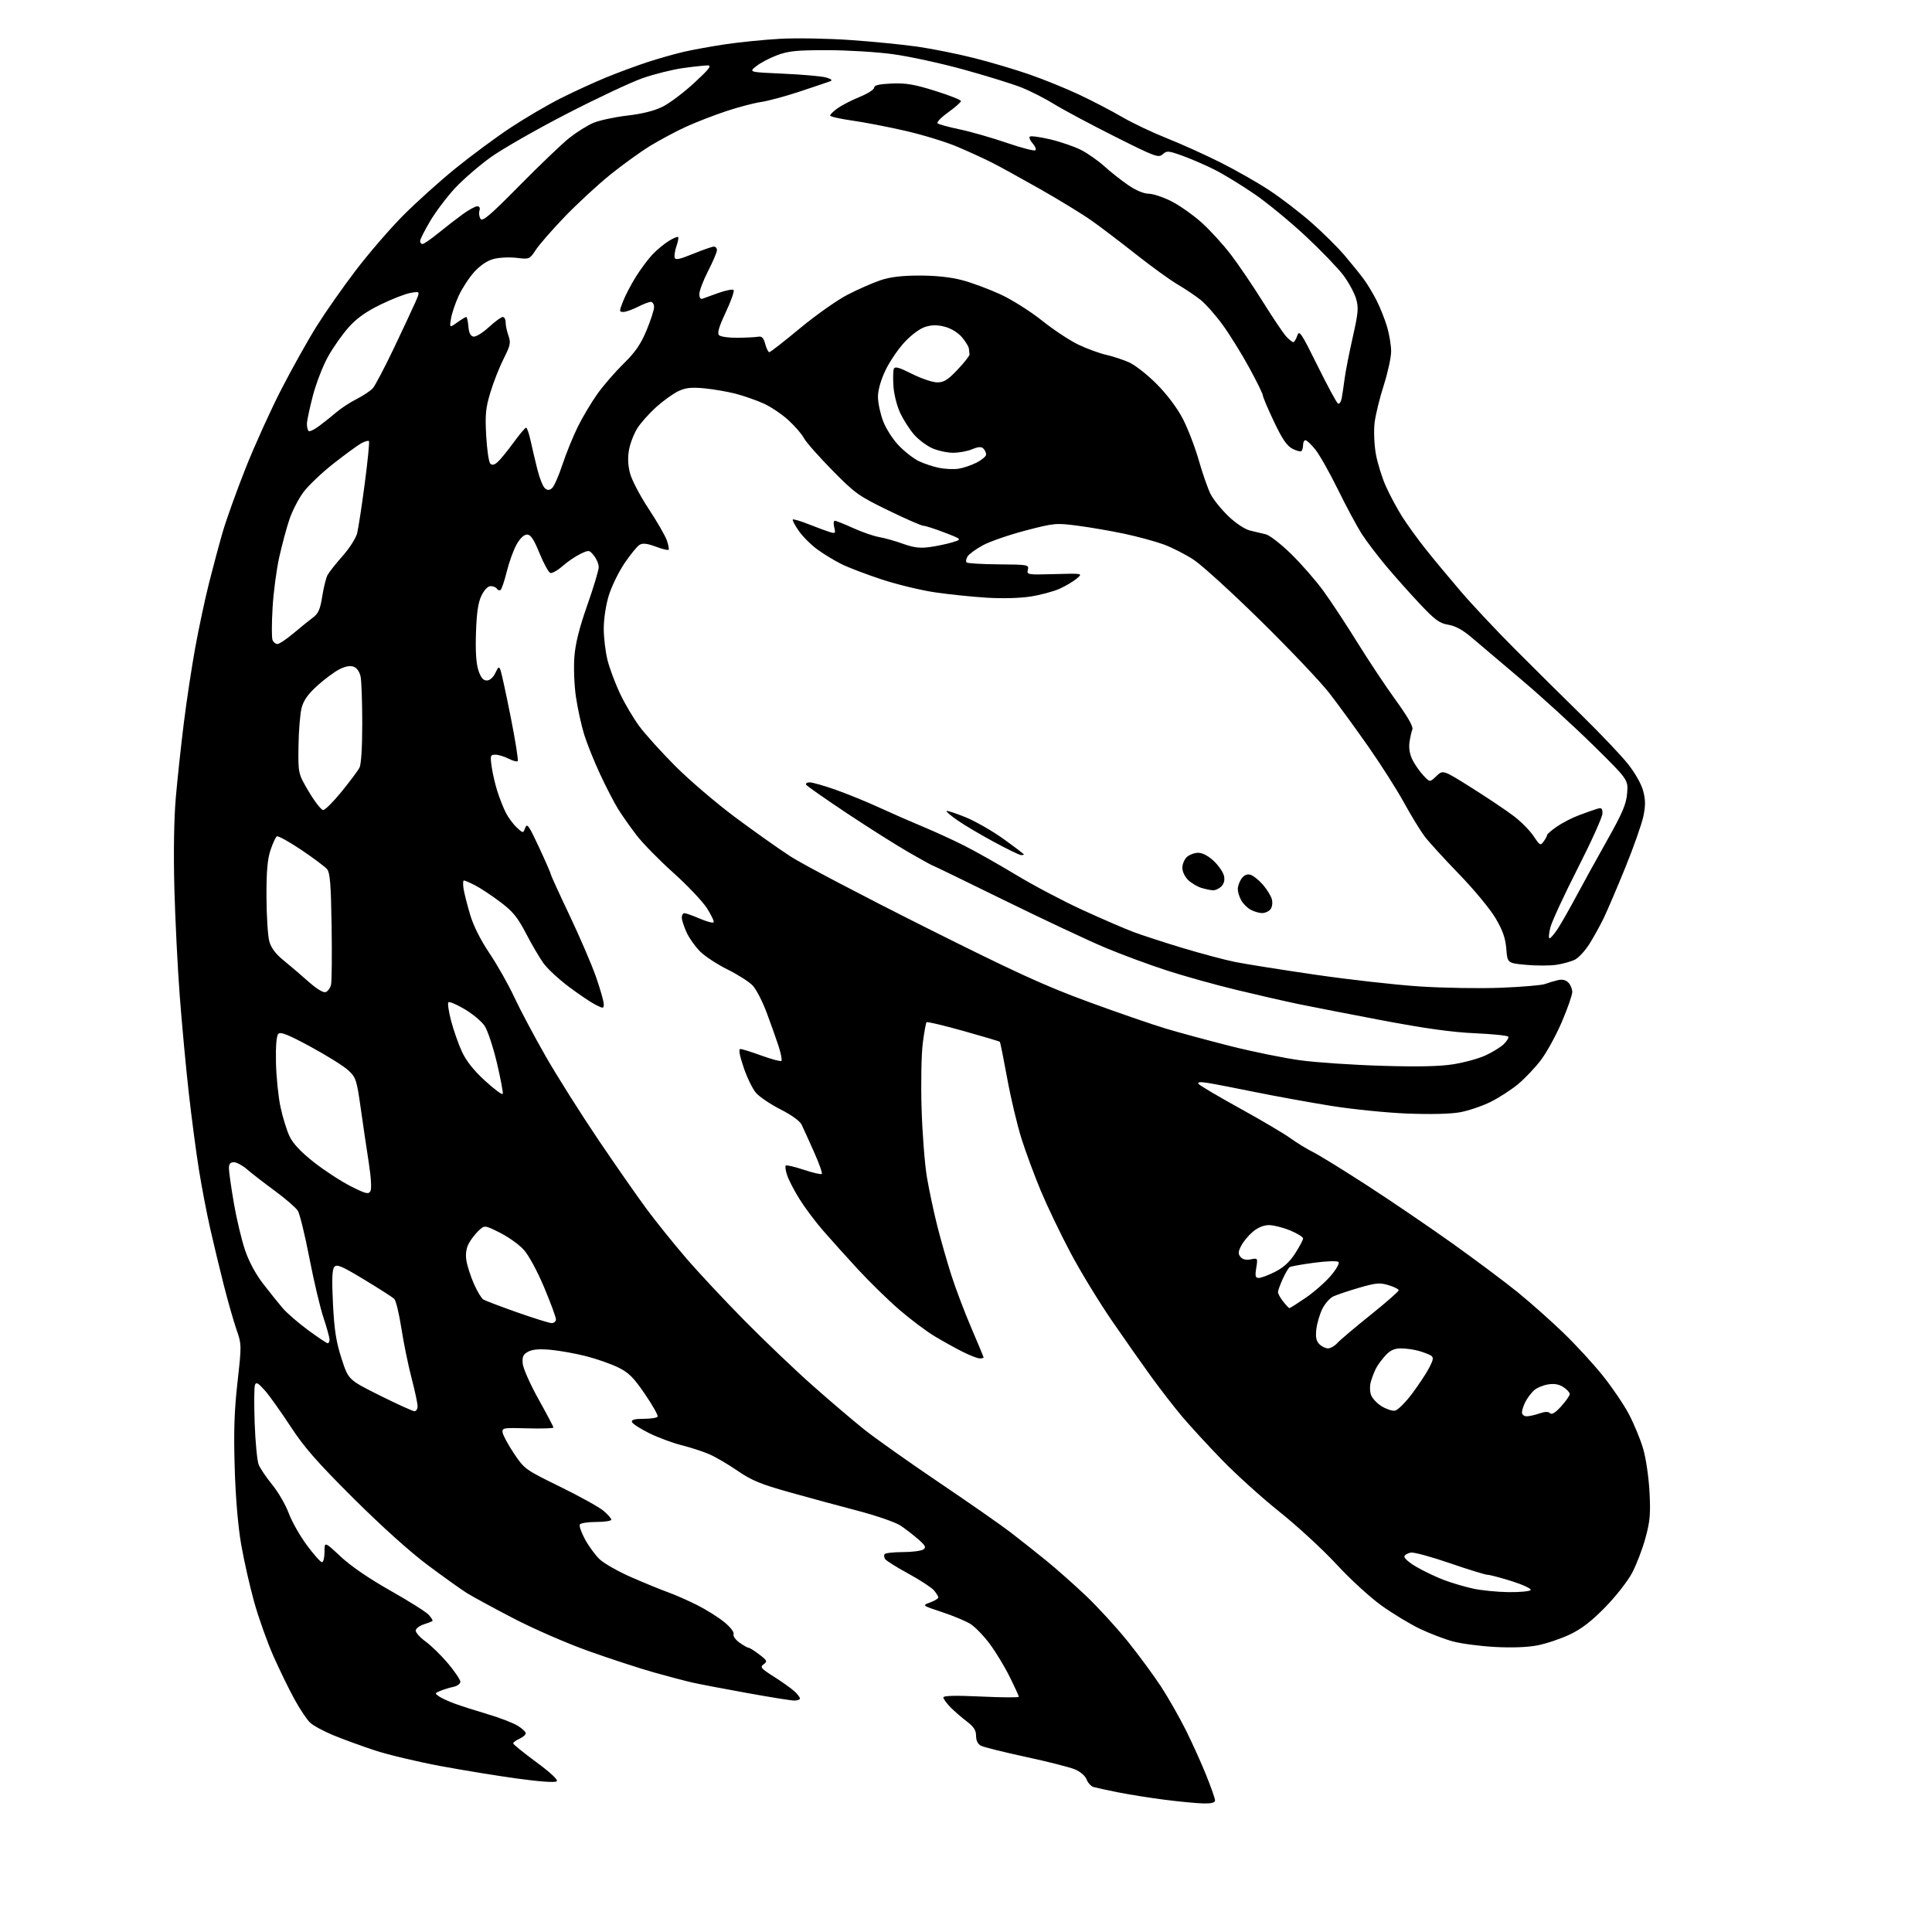 <?xml version="1.0" encoding="UTF-8" standalone="no"?>
<svg 
  version="1.1" 
  xmlns="http://www.w3.org/2000/svg" 
  xmlns:xlink="http://www.w3.org/1999/xlink" 
  xmlns:svg="http://www.w3.org/2000/svg"
  xmlns:rdf="http://www.w3.org/1999/02/22-rdf-syntax-ns#"
  xmlns:cc="http://creativecommons.org/ns#"
  xmlns:dc="http://purl.org/dc/elements/1.1/"
  viewBox="0 0 768 768"
  width="768"
  height="768"
>
<style>svg {background-color: white; }</style>"
<path stroke="none" fill="black" fill-rule="evenodd" d="M478.25,716.89C475.64,716.83 468.78,716.17 463.00,715.43C457.23,714.69 448.91,713.37 444.50,712.49C440.10,711.62 435.69,710.66 434.69,710.37C433.70,710.07 432.46,708.72 431.95,707.37C431.40,705.93 429.46,704.26 427.29,703.35C425.25,702.50 416.42,700.25 407.66,698.37C398.91,696.48 390.91,694.49 389.88,693.93C388.70,693.30 388.00,691.84 388.00,690.01C388.00,687.81 387.08,686.39 384.31,684.29C382.28,682.76 379.35,680.21 377.81,678.64C376.26,677.07 375.00,675.32 375.00,674.75C375.00,674.04 379.81,673.93 390.00,674.40C398.25,674.79 405.00,674.83 405.00,674.50C405.00,674.18 403.37,670.60 401.37,666.57C399.37,662.53 395.79,656.62 393.41,653.44C391.04,650.26 387.62,646.72 385.81,645.58C384.01,644.44 378.93,642.31 374.52,640.85C366.50,638.20 366.50,638.20 369.75,637.00C371.54,636.34 373.00,635.45 373.00,635.01C373.00,634.58 372.21,633.30 371.25,632.18C370.29,631.06 365.69,628.06 361.02,625.51C356.36,622.97 352.23,620.37 351.84,619.74C351.45,619.11 351.35,618.24 351.62,617.80C351.90,617.36 355.13,616.99 358.81,616.98C362.49,616.98 366.18,616.51 367.00,615.96C368.25,615.11 367.93,614.44 365.00,611.87C363.07,610.19 359.93,607.75 358.00,606.46C356.07,605.16 348.43,602.51 341.00,600.56C333.57,598.62 321.31,595.29 313.75,593.17C302.46,590.01 298.78,588.49 293.25,584.70C289.54,582.15 284.48,579.18 282.00,578.10C279.52,577.02 274.56,575.40 270.97,574.50C267.38,573.60 261.55,571.44 258.01,569.68C254.47,567.93 251.40,565.94 251.20,565.25C250.94,564.37 252.31,564.00 255.86,564.00C258.62,564.00 261.12,563.62 261.41,563.15C261.70,562.68 259.44,558.64 256.38,554.18C251.81,547.50 249.92,545.62 245.66,543.54C242.82,542.16 237.12,540.16 233.00,539.11C228.88,538.06 222.57,536.92 219.00,536.58C214.48,536.16 211.74,536.38 210.00,537.29C207.97,538.37 207.55,539.26 207.78,542.03C207.94,543.90 210.75,550.25 214.03,556.14C217.31,562.03 220.00,567.12 220.00,567.46C220.00,567.80 215.39,567.94 209.75,567.79C199.98,567.51 199.51,567.59 199.81,569.50C199.98,570.60 202.01,574.33 204.31,577.78C208.42,583.95 208.76,584.19 222.61,590.98C230.37,594.78 238.13,599.08 239.86,600.53C241.59,601.99 243.00,603.59 243.00,604.09C243.00,604.59 240.33,605.00 237.06,605.00C233.79,605.00 230.84,605.45 230.50,606.00C230.16,606.55 231.08,609.21 232.55,611.91C234.02,614.61 236.63,618.18 238.36,619.83C240.09,621.49 245.78,624.71 251.00,626.99C256.23,629.27 262.75,631.95 265.50,632.93C268.26,633.92 273.43,636.19 277.00,637.98C280.58,639.77 285.44,642.81 287.81,644.73C290.30,646.75 291.90,648.81 291.61,649.58C291.32,650.33 292.36,651.83 293.95,652.96C295.52,654.08 297.15,655.00 297.56,655.00C297.97,655.00 299.88,656.20 301.80,657.66C304.97,660.08 305.13,660.43 303.56,661.58C302.03,662.70 302.47,663.23 307.67,666.53C310.88,668.56 314.51,671.15 315.75,672.28C316.99,673.42 318.00,674.72 318.00,675.17C318.00,675.63 316.99,676.00 315.75,676.00C314.51,676.00 306.07,674.65 297.00,673.00C287.93,671.36 278.25,669.51 275.50,668.90C272.75,668.29 265.77,666.46 260.00,664.83C254.22,663.20 242.53,659.38 234.00,656.34C225.44,653.29 212.06,647.47 204.11,643.33C196.19,639.21 187.87,634.69 185.61,633.28C183.35,631.87 176.32,626.85 170.00,622.13C162.96,616.87 151.49,606.55 140.42,595.52C126.06,581.21 120.92,575.34 115.47,567.00C111.69,561.23 107.11,554.80 105.28,552.72C102.65,549.74 101.83,549.28 101.35,550.52C101.02,551.39 100.97,558.27 101.24,565.80C101.51,573.34 102.23,580.72 102.83,582.22C103.43,583.72 105.87,587.33 108.25,590.24C110.62,593.16 113.56,598.24 114.78,601.52C115.99,604.81 119.24,610.54 121.99,614.25C124.74,617.96 127.44,621.00 127.99,621.00C128.55,621.00 129.00,619.15 129.00,616.89C129.00,612.77 129.00,612.77 135.41,618.76C139.47,622.56 146.70,627.51 155.18,632.30C162.54,636.45 169.40,640.79 170.44,641.93C171.47,643.08 172.14,644.17 171.91,644.37C171.68,644.57 170.15,645.16 168.50,645.70C166.85,646.23 165.39,647.30 165.26,648.08C165.12,648.86 166.87,650.85 169.14,652.50C171.41,654.15 175.46,658.11 178.14,661.30C180.81,664.49 183.00,667.75 183.00,668.53C183.00,669.32 181.76,670.23 180.25,670.55C178.74,670.87 176.42,671.58 175.10,672.12C172.78,673.06 172.77,673.15 174.60,674.40C175.64,675.11 178.53,676.42 181.00,677.31C183.47,678.20 189.32,680.07 194.00,681.46C198.68,682.85 203.96,684.89 205.75,685.98C207.54,687.08 209.00,688.44 209.00,689.01C209.00,689.58 207.88,690.56 206.50,691.18C205.12,691.81 204.00,692.63 204.00,693.02C204.00,693.40 208.11,696.73 213.13,700.43C218.78,704.59 221.90,707.50 221.32,708.08C220.74,708.66 214.89,708.27 205.94,707.05C198.00,705.97 184.07,703.70 175.00,702.01C165.93,700.32 154.22,697.53 149.00,695.81C143.78,694.08 136.36,691.38 132.53,689.80C128.69,688.22 124.52,685.96 123.27,684.78C122.01,683.60 119.21,679.41 117.05,675.47C114.89,671.54 111.12,663.81 108.68,658.30C106.23,652.78 102.81,643.15 101.06,636.90C99.31,630.64 96.98,620.34 95.88,614.01C94.62,606.76 93.66,595.47 93.30,583.50C92.86,569.10 93.13,560.87 94.40,549.50C96.06,534.69 96.06,534.43 94.00,528.50C92.86,525.20 90.61,517.33 89.00,511.00C87.39,504.68 84.95,494.52 83.57,488.44C82.19,482.36 80.16,471.79 79.07,464.94C77.97,458.10 76.16,444.40 75.05,434.50C73.93,424.60 72.32,407.27 71.46,396.00C70.60,384.73 69.64,365.38 69.31,353.00C68.95,338.98 69.16,325.41 69.89,317.00C70.54,309.57 71.96,296.30 73.06,287.50C74.15,278.70 76.20,265.20 77.60,257.50C79.00,249.80 81.45,238.32 83.03,232.00C84.62,225.68 87.09,216.45 88.52,211.50C89.96,206.55 94.08,195.07 97.68,186.00C101.28,176.93 107.71,162.75 111.97,154.50C116.23,146.25 122.49,135.06 125.89,129.64C129.28,124.22 136.21,114.33 141.28,107.66C146.35,100.99 154.78,91.21 160.00,85.92C165.22,80.64 174.68,72.12 181.00,66.99C187.32,61.86 197.22,54.54 203.00,50.72C208.78,46.90 217.78,41.63 223.00,39.01C228.22,36.39 236.32,32.68 241.00,30.76C245.68,28.84 253.10,26.10 257.50,24.66C261.90,23.22 268.43,21.38 272.00,20.56C275.57,19.74 283.00,18.40 288.50,17.58C294.00,16.76 303.68,15.79 310.00,15.43C316.32,15.07 328.93,15.28 338.00,15.91C347.07,16.54 359.23,17.75 365.00,18.59C370.77,19.44 380.70,21.43 387.05,23.03C393.41,24.62 403.31,27.56 409.05,29.54C414.80,31.53 423.77,35.17 429.00,37.63C434.23,40.09 441.88,44.07 446.00,46.48C450.12,48.89 458.11,52.68 463.75,54.92C469.39,57.16 479.00,61.49 485.10,64.55C491.19,67.61 499.94,72.58 504.53,75.61C509.12,78.63 516.62,84.37 521.19,88.37C525.76,92.37 531.76,98.31 534.53,101.57C537.30,104.83 540.72,109.08 542.14,111.00C543.56,112.92 545.85,116.75 547.25,119.50C548.64,122.25 550.50,126.94 551.39,129.93C552.27,132.92 553.00,137.30 553.00,139.67C553.00,142.04 551.67,148.14 550.04,153.24C548.41,158.33 546.77,165.03 546.41,168.13C546.05,171.23 546.27,176.72 546.90,180.33C547.53,183.95 549.35,189.83 550.95,193.40C552.55,196.96 555.52,202.47 557.54,205.62C559.56,208.78 563.74,214.55 566.84,218.43C569.94,222.32 576.13,229.78 580.60,235.00C585.06,240.22 594.77,250.57 602.18,258.00C609.59,265.43 621.63,277.35 628.92,284.50C636.22,291.65 644.38,300.24 647.05,303.59C649.92,307.18 652.44,311.61 653.17,314.34C654.14,317.96 654.15,320.23 653.25,324.56C652.60,327.62 649.39,336.73 646.11,344.81C642.82,352.89 638.94,361.98 637.48,365.00C636.01,368.02 633.45,372.66 631.78,375.29C630.11,377.93 627.55,380.70 626.11,381.45C624.66,382.19 621.33,383.13 618.72,383.52C616.11,383.91 610.65,383.92 606.60,383.54C599.23,382.85 599.23,382.85 598.78,377.18C598.44,372.92 597.37,369.87 594.51,365.00C592.40,361.41 585.92,353.58 580.02,347.50C574.16,341.45 567.99,334.70 566.33,332.50C564.66,330.30 560.97,324.26 558.12,319.08C555.28,313.89 548.83,303.77 543.79,296.58C538.74,289.38 531.83,279.90 528.41,275.50C525.00,271.10 512.82,258.27 501.35,246.98C489.88,235.69 477.81,224.68 474.52,222.52C471.22,220.35 465.82,217.60 462.52,216.40C459.21,215.20 452.23,213.31 447.00,212.19C441.77,211.08 433.45,209.64 428.50,208.99C419.76,207.85 419.15,207.90 407.62,210.91C401.09,212.62 393.47,215.25 390.70,216.76C387.93,218.26 385.19,220.27 384.62,221.20C384.04,222.14 383.87,223.21 384.24,223.58C384.61,223.94 390.36,224.29 397.01,224.34C408.68,224.43 409.09,224.51 408.59,226.48C408.10,228.47 408.42,228.52 419.29,228.21C430.50,227.90 430.50,227.90 428.00,230.01C426.62,231.17 423.54,232.99 421.15,234.06C418.76,235.13 413.59,236.51 409.65,237.13C405.35,237.80 398.32,237.98 392.00,237.58C386.23,237.22 377.00,236.25 371.50,235.44C366.00,234.62 356.55,232.33 350.50,230.34C344.45,228.35 337.25,225.60 334.50,224.24C331.75,222.87 327.43,220.25 324.91,218.41C322.38,216.57 319.05,213.24 317.51,211.01C315.97,208.79 314.90,206.76 315.15,206.52C315.40,206.27 318.28,207.13 321.55,208.43C324.82,209.73 328.57,211.11 329.89,211.51C332.07,212.16 332.22,212.00 331.62,209.61C331.26,208.17 331.36,207.00 331.84,207.00C332.33,207.00 335.62,208.31 339.15,209.92C342.69,211.52 347.37,213.14 349.54,213.51C351.72,213.88 355.98,215.08 359.00,216.18C363.17,217.68 365.71,218.00 369.50,217.48C372.25,217.11 376.30,216.26 378.50,215.60C382.50,214.40 382.50,214.40 375.48,211.70C371.62,210.22 367.83,209.00 367.07,209.00C366.30,209.00 360.01,206.25 353.09,202.88C341.25,197.12 339.92,196.17 330.77,186.86C325.41,181.42 320.38,175.71 319.59,174.18C318.80,172.65 316.06,169.47 313.50,167.11C310.94,164.75 306.52,161.76 303.68,160.46C300.83,159.16 295.80,157.39 292.50,156.53C289.20,155.68 283.54,154.70 279.92,154.36C274.77,153.88 272.54,154.13 269.63,155.50C267.59,156.47 263.64,159.32 260.85,161.82C258.07,164.33 254.69,168.11 253.36,170.23C252.02,172.35 250.54,176.16 250.06,178.70C249.48,181.81 249.60,184.89 250.44,188.13C251.13,190.77 254.44,197.11 257.81,202.21C261.18,207.32 264.45,212.99 265.08,214.80C265.71,216.62 266.02,218.31 265.77,218.56C265.52,218.81 263.20,218.24 260.63,217.28C257.20,216.01 255.48,215.83 254.22,216.59C253.27,217.16 250.60,220.44 248.27,223.87C245.95,227.31 243.14,233.06 242.02,236.66C240.85,240.47 240.00,246.01 240.00,249.90C240.00,253.57 240.69,259.26 241.53,262.54C242.37,265.82 244.59,271.73 246.45,275.68C248.31,279.63 251.77,285.48 254.13,288.68C256.50,291.88 262.94,299.02 268.46,304.55C273.98,310.08 284.57,319.14 292.00,324.69C299.43,330.23 309.43,337.32 314.23,340.44C319.03,343.55 342.89,356.09 367.25,368.30C403.75,386.60 415.22,391.85 432.52,398.20C444.06,402.44 458.00,407.26 463.50,408.90C469.00,410.55 480.70,413.71 489.50,415.93C498.30,418.14 510.68,420.65 517.00,421.50C523.33,422.35 537.80,423.33 549.16,423.67C563.51,424.11 572.23,423.93 577.66,423.07C581.97,422.39 587.75,420.81 590.50,419.55C593.25,418.28 596.52,416.27 597.77,415.07C599.02,413.86 599.82,412.52 599.55,412.09C599.28,411.65 593.31,411.04 586.28,410.73C577.25,410.33 566.46,408.83 549.50,405.62C536.30,403.11 521.23,400.18 516.00,399.10C510.77,398.01 499.76,395.49 491.51,393.50C483.27,391.51 470.90,388.06 464.01,385.84C457.13,383.62 446.10,379.54 439.50,376.78C432.90,374.02 414.78,365.51 399.24,357.88C383.69,350.25 370.82,344.00 370.63,344.00C370.44,344.00 366.28,341.71 361.39,338.90C356.50,336.10 345.43,329.11 336.78,323.36C328.14,317.61 320.80,312.48 320.47,311.96C320.15,311.43 320.77,311.00 321.86,311.00C322.95,311.00 327.63,312.34 332.26,313.97C336.88,315.60 344.68,318.79 349.59,321.05C354.49,323.30 362.24,326.70 366.82,328.60C371.40,330.50 378.79,333.88 383.25,336.13C387.71,338.37 397.01,343.62 403.93,347.80C410.84,351.98 422.77,358.27 430.43,361.78C438.09,365.28 447.12,369.19 450.50,370.46C453.88,371.73 462.68,374.60 470.07,376.83C477.46,379.06 486.88,381.57 491.00,382.40C495.12,383.23 509.40,385.50 522.73,387.44C536.05,389.39 554.73,391.50 564.23,392.12C573.73,392.74 588.31,392.98 596.63,392.65C604.95,392.32 612.82,391.65 614.13,391.17C615.43,390.69 617.70,390.00 619.18,389.65C620.98,389.21 622.37,389.51 623.43,390.57C624.29,391.44 625.00,393.12 625.00,394.32C625.00,395.52 623.16,400.81 620.91,406.08C618.67,411.35 614.95,418.16 612.66,421.22C610.37,424.28 606.25,428.65 603.50,430.93C600.75,433.21 595.80,436.41 592.50,438.04C589.20,439.67 583.80,441.50 580.50,442.12C576.75,442.82 568.89,443.02 559.50,442.66C551.25,442.34 537.52,440.95 529.00,439.58C520.48,438.20 506.98,435.75 499.00,434.13C491.02,432.50 482.53,430.86 480.12,430.48C477.19,430.01 475.96,430.12 476.39,430.82C476.74,431.39 484.11,435.76 492.76,440.53C501.42,445.30 510.52,450.68 513.00,452.48C515.48,454.28 519.52,456.76 522.00,458.00C524.48,459.24 534.14,465.20 543.47,471.24C552.81,477.28 568.02,487.63 577.29,494.23C586.55,500.84 598.26,509.60 603.32,513.70C608.37,517.80 616.55,525.07 621.50,529.85C626.45,534.63 633.52,542.32 637.21,546.94C640.91,551.56 645.56,558.44 647.55,562.23C649.55,566.03 652.07,572.14 653.16,575.82C654.27,579.57 655.38,587.10 655.70,593.00C656.17,601.87 655.92,604.74 654.07,611.46C652.87,615.85 650.47,622.09 648.74,625.34C647.01,628.59 642.20,634.71 638.05,638.95C632.64,644.47 628.66,647.54 624.00,649.75C620.42,651.44 614.67,653.38 611.20,654.05C607.22,654.83 600.98,655.06 594.20,654.69C588.32,654.37 580.80,653.37 577.50,652.48C574.20,651.58 568.32,649.33 564.44,647.48C560.55,645.62 553.70,641.48 549.20,638.26C544.67,635.02 536.68,627.71 531.27,621.84C525.90,616.02 515.73,606.65 508.68,601.02C501.63,595.40 491.23,586.00 485.57,580.14C479.91,574.29 472.78,566.52 469.72,562.88C466.67,559.23 461.32,552.33 457.83,547.54C454.35,542.75 447.27,532.68 442.10,525.16C436.94,517.65 429.48,505.43 425.55,498.00C421.61,490.57 416.32,479.55 413.79,473.50C411.26,467.45 407.79,458.10 406.09,452.73C404.39,447.36 401.82,436.56 400.39,428.73C398.96,420.90 397.64,414.34 397.45,414.14C397.27,413.94 390.75,412.00 382.97,409.82C375.18,407.64 368.59,406.07 368.32,406.35C368.05,406.62 367.37,410.36 366.82,414.67C366.26,418.98 366.04,430.60 366.34,440.50C366.63,450.40 367.59,462.77 368.47,467.99C369.36,473.20 371.22,481.96 372.61,487.44C374.00,492.92 376.51,501.70 378.19,506.95C379.87,512.20 383.44,521.62 386.12,527.88C388.81,534.13 391.00,539.42 391.00,539.63C391.00,539.83 390.31,540.00 389.47,540.00C388.62,540.00 385.59,538.82 382.72,537.39C379.85,535.95 374.82,533.16 371.54,531.19C368.26,529.22 361.96,524.49 357.54,520.68C353.12,516.87 345.68,509.60 341.00,504.53C336.32,499.46 330.02,492.45 327.00,488.96C323.98,485.47 319.81,479.89 317.75,476.56C315.68,473.23 313.50,469.01 312.90,467.18C312.29,465.36 312.04,463.62 312.34,463.33C312.63,463.04 315.85,463.79 319.50,465.00C323.15,466.21 326.38,466.96 326.68,466.65C326.99,466.35 325.57,462.36 323.53,457.80C321.49,453.23 319.30,448.41 318.66,447.08C317.96,445.62 314.63,443.21 310.25,440.99C306.27,438.97 301.89,436.01 300.51,434.42C299.14,432.82 296.92,428.25 295.58,424.26C293.94,419.38 293.53,417.00 294.32,417.00C294.97,416.99 298.77,418.18 302.77,419.64C306.77,421.09 310.31,422.03 310.63,421.71C310.94,421.39 310.43,418.74 309.48,415.81C308.53,412.89 306.40,406.90 304.75,402.50C303.10,398.10 300.62,393.29 299.24,391.80C297.85,390.32 293.36,387.44 289.26,385.41C285.15,383.38 280.21,380.14 278.28,378.21C276.35,376.28 273.93,372.86 272.91,370.60C271.88,368.35 271.03,365.71 271.02,364.75C271.01,363.79 271.48,363.00 272.06,363.00C272.65,363.00 275.36,363.96 278.10,365.14C280.83,366.31 283.33,367.00 283.66,366.67C283.99,366.35 282.80,363.81 281.03,361.04C279.25,358.28 273.23,351.92 267.65,346.93C262.07,341.93 255.47,335.20 253.00,331.97C250.53,328.73 247.24,324.07 245.71,321.60C244.17,319.13 240.96,312.92 238.57,307.80C236.18,302.69 233.31,295.52 232.19,291.89C231.07,288.25 229.61,281.55 228.94,277.01C228.27,272.45 228.00,265.32 228.32,261.12C228.73,255.78 230.27,249.64 233.45,240.59C235.95,233.49 238.00,226.67 238.00,225.45C238.00,224.22 237.15,222.17 236.10,220.88C234.25,218.59 234.12,218.57 230.72,220.19C228.80,221.11 225.61,223.28 223.63,225.02C221.65,226.76 219.46,227.99 218.77,227.76C218.07,227.52 216.13,224.00 214.47,219.92C212.17,214.30 210.96,212.50 209.50,212.50C208.28,212.50 206.73,213.98 205.33,216.47C204.11,218.66 202.36,223.50 201.44,227.23C200.53,230.96 199.41,234.25 198.96,234.53C198.51,234.80 197.86,234.58 197.51,234.02C197.16,233.46 196.06,233.00 195.05,233.00C193.94,233.00 192.52,234.45 191.40,236.75C190.07,239.49 189.48,243.47 189.21,251.50C188.96,258.91 189.28,263.81 190.18,266.50C191.13,269.37 192.07,270.50 193.49,270.50C194.70,270.50 196.03,269.35 196.89,267.55C198.17,264.87 198.37,264.78 199.01,266.55C199.40,267.62 201.22,276.03 203.05,285.22C204.88,294.42 206.11,302.22 205.79,302.55C205.46,302.88 203.82,302.44 202.14,301.57C200.47,300.71 198.13,300.00 196.94,300.00C194.93,300.00 194.82,300.34 195.44,304.75C195.81,307.36 196.82,311.75 197.69,314.50C198.56,317.25 200.07,321.07 201.04,323.00C202.01,324.93 203.96,327.58 205.38,328.90C207.95,331.30 207.95,331.30 208.79,329.05C209.51,327.11 210.26,328.18 214.31,336.90C216.89,342.46 219.00,347.30 219.00,347.65C219.00,348.01 222.34,355.32 226.42,363.90C230.49,372.48 235.22,383.47 236.92,388.33C238.61,393.19 240.00,398.04 240.00,399.11C240.00,400.97 239.87,400.98 236.75,399.41C234.96,398.51 230.23,395.33 226.23,392.34C222.23,389.36 217.67,385.14 216.09,382.97C214.52,380.80 211.38,375.46 209.11,371.09C205.71,364.55 203.88,362.33 198.77,358.48C195.35,355.91 190.87,352.95 188.82,351.91C186.76,350.86 184.78,350.00 184.41,350.00C184.04,350.00 183.98,351.51 184.28,353.35C184.58,355.19 185.76,359.83 186.90,363.65C188.20,368.03 191.05,373.69 194.58,378.95C197.67,383.53 202.10,391.38 204.43,396.39C206.76,401.40 212.41,412.02 216.98,420.00C221.56,427.98 230.93,442.82 237.80,453.00C244.68,463.18 253.33,475.59 257.03,480.59C260.73,485.59 267.79,494.37 272.72,500.09C277.64,505.82 288.16,517.06 296.09,525.09C304.01,533.11 316.12,544.66 323.00,550.75C329.88,556.85 339.10,564.70 343.50,568.22C347.90,571.73 361.31,581.22 373.30,589.32C385.29,597.41 398.12,606.36 401.80,609.20C405.49,612.04 411.77,617.01 415.76,620.25C419.75,623.49 426.87,629.79 431.58,634.25C436.29,638.71 443.79,646.89 448.25,652.43C452.71,657.97 458.70,666.10 461.56,670.50C464.42,674.90 468.81,682.59 471.31,687.59C473.81,692.59 477.47,700.66 479.43,705.53C481.39,710.40 483.00,714.98 483.00,715.69C483.00,716.60 481.55,716.97 478.25,716.89zM599.69,632.90C604.20,632.95 608.15,632.57 608.47,632.05C608.79,631.53 605.42,629.96 600.98,628.55C596.53,627.15 592.18,626.00 591.31,626.00C590.44,626.00 583.74,623.94 576.43,621.42C569.12,618.90 562.13,616.99 560.90,617.17C559.66,617.35 558.48,618.04 558.26,618.69C558.05,619.35 560.26,621.26 563.19,622.94C566.11,624.63 570.98,626.94 574.00,628.08C577.02,629.22 582.20,630.75 585.50,631.48C588.80,632.21 595.19,632.84 599.69,632.90zM606.85,563.00C607.87,563.00 610.15,562.49 611.93,561.88C614.12,561.11 615.48,561.08 616.17,561.77C616.87,562.47 618.28,561.59 620.60,559.03C622.47,556.95 624.00,554.76 624.00,554.15C624.00,553.54 622.87,552.30 621.48,551.40C619.75,550.26 617.84,549.93 615.36,550.33C613.37,550.65 610.86,551.72 609.77,552.70C608.69,553.69 607.17,555.71 606.40,557.20C605.63,558.68 605.00,560.60 605.00,561.45C605.00,562.30 605.83,563.00 606.85,563.00zM164.75,560.98C165.44,560.99 166.00,560.10 166.00,559.00C166.00,557.89 164.91,552.83 163.59,547.75C162.26,542.66 160.44,533.78 159.55,528.00C158.66,522.23 157.39,516.97 156.72,516.32C156.05,515.68 150.68,512.23 144.79,508.67C135.76,503.22 133.89,502.43 132.89,503.63C132.02,504.68 131.88,508.69 132.36,518.31C132.89,528.73 133.61,533.37 135.76,540.03C138.50,548.50 138.50,548.50 151.00,554.73C157.88,558.16 164.06,560.97 164.75,560.98zM554.48,560.77C555.57,560.62 558.65,557.58 561.33,554.00C564.00,550.42 567.09,545.75 568.18,543.61C569.81,540.46 569.93,539.57 568.84,538.87C568.10,538.39 565.92,537.56 564.00,537.01C562.08,536.46 558.90,536.01 556.94,536.01C554.33,536.00 552.68,536.74 550.81,538.75C549.40,540.26 547.69,542.58 547.01,543.89C546.33,545.20 545.40,547.60 544.94,549.21C544.46,550.87 544.50,553.18 545.03,554.57C545.53,555.90 547.42,557.91 549.23,559.02C551.03,560.13 553.39,560.91 554.48,560.77zM527.92,536.00C528.89,536.00 530.55,535.05 531.60,533.89C532.64,532.73 538.56,527.72 544.75,522.76C550.94,517.80 556.00,513.37 556.00,512.91C556.00,512.45 554.19,511.54 551.97,510.87C548.47,509.82 546.94,509.96 540.22,511.92C535.97,513.16 531.38,514.70 530.00,515.35C528.62,516.00 526.65,518.26 525.61,520.37C524.58,522.49 523.52,526.12 523.26,528.43C522.91,531.51 523.23,533.09 524.46,534.32C525.39,535.24 526.94,536.00 527.92,536.00zM130.25,533.96C130.66,533.98 131.00,533.33 131.00,532.52C131.00,531.71 129.91,527.77 128.58,523.77C127.25,519.77 124.72,509.07 122.97,500.00C121.21,490.93 119.16,482.51 118.39,481.29C117.63,480.08 113.52,476.52 109.26,473.39C104.99,470.25 100.02,466.41 98.22,464.84C96.41,463.28 94.05,462.00 92.97,462.00C91.56,462.00 91.00,462.68 91.00,464.40C91.00,465.72 91.87,471.91 92.94,478.15C94.01,484.39 96.01,492.81 97.38,496.86C98.95,501.50 101.63,506.49 104.63,510.36C107.25,513.74 110.72,518.08 112.36,520.00C114.00,521.92 118.52,525.84 122.42,528.71C126.31,531.57 129.84,533.94 130.25,533.96zM219.25,525.95C220.21,525.98 221.00,525.31 221.00,524.47C221.00,523.63 218.89,517.91 216.31,511.76C213.60,505.30 210.19,499.01 208.23,496.83C206.36,494.76 202.09,491.70 198.74,490.03C192.65,486.98 192.65,486.98 190.23,489.24C188.90,490.48 187.13,492.81 186.30,494.40C185.30,496.32 185.00,498.60 185.41,501.15C185.75,503.26 187.09,507.41 188.40,510.37C189.71,513.33 191.38,516.12 192.12,516.57C192.86,517.03 198.87,519.31 205.48,521.65C212.09,523.98 218.29,525.92 219.25,525.95zM512.58,520.00C512.83,520.00 515.71,518.16 519.00,515.92C522.29,513.67 526.78,509.74 528.96,507.18C531.23,504.53 532.56,502.16 532.06,501.66C531.56,501.16 527.41,501.29 522.40,501.96C517.56,502.60 513.20,503.38 512.70,503.69C512.20,503.99 510.95,506.10 509.92,508.37C508.89,510.64 508.03,513.00 508.02,513.62C508.01,514.23 508.93,515.92 510.07,517.37C511.21,518.81 512.34,520.00 512.58,520.00zM500.41,508.00C501.32,508.00 504.24,506.90 506.89,505.55C510.24,503.86 512.69,501.61 514.86,498.22C516.59,495.53 518.00,492.86 518.00,492.30C518.00,491.73 515.69,490.31 512.87,489.13C510.04,487.96 506.25,487.00 504.44,487.00C502.35,487.00 500.02,487.96 498.04,489.62C496.33,491.06 494.24,493.57 493.40,495.19C492.17,497.58 492.11,498.43 493.13,499.66C493.96,500.66 495.35,500.98 497.20,500.61C499.99,500.05 500.01,500.09 499.38,504.02C498.85,507.32 499.03,508.00 500.41,508.00zM147.25,473.51C147.77,472.59 147.50,468.02 146.60,462.23C145.76,456.88 144.32,447.10 143.39,440.50C141.80,429.27 141.49,428.31 138.49,425.50C136.73,423.85 130.00,419.64 123.55,416.14C114.63,411.31 111.54,410.06 110.66,410.95C109.90,411.71 109.57,415.66 109.70,422.31C109.81,427.91 110.62,435.88 111.49,440.00C112.36,444.12 114.00,449.43 115.14,451.78C116.54,454.68 119.67,457.99 124.85,462.06C129.06,465.36 135.62,469.63 139.44,471.56C145.42,474.57 146.51,474.84 147.25,473.51zM199.85,434.82C200.05,434.30 198.99,428.73 197.51,422.44C196.02,416.15 193.83,409.56 192.64,407.80C191.45,406.03 187.88,403.04 184.70,401.16C181.53,399.28 178.62,398.04 178.25,398.42C177.87,398.80 178.35,402.11 179.32,405.79C180.28,409.46 182.20,414.94 183.59,417.97C185.30,421.72 188.24,425.43 192.80,429.62C196.49,433.00 199.66,435.35 199.85,434.82zM129.49,394.36C130.33,394.04 131.27,392.77 131.58,391.53C131.89,390.29 132.00,379.83 131.82,368.29C131.57,351.59 131.20,346.94 130.02,345.52C129.21,344.54 124.58,341.08 119.75,337.83C114.91,334.58 110.54,332.16 110.05,332.47C109.56,332.77 108.42,335.24 107.52,337.95C106.31,341.59 105.89,346.44 105.93,356.56C105.96,364.09 106.46,371.98 107.03,374.10C107.75,376.79 109.47,379.10 112.69,381.73C115.24,383.80 119.72,387.63 122.64,390.23C125.96,393.17 128.54,394.73 129.49,394.36zM615.97,373.00C616.39,373.00 617.84,371.31 619.20,369.25C620.55,367.19 623.82,361.45 626.47,356.50C629.12,351.55 634.67,341.47 638.82,334.10C644.98,323.15 646.44,319.73 646.81,315.33C647.25,309.95 647.25,309.95 633.20,296.12C625.46,288.52 612.54,276.72 604.46,269.90C596.39,263.08 587.54,255.59 584.79,253.24C581.42,250.38 578.45,248.78 575.70,248.34C572.26,247.79 570.46,246.47 564.44,240.09C560.50,235.92 554.45,229.12 551.00,225.00C547.54,220.88 543.20,215.15 541.34,212.28C539.49,209.40 535.26,201.53 531.94,194.78C528.62,188.02 524.56,180.81 522.91,178.75C521.26,176.69 519.48,175.00 518.95,175.00C518.43,175.00 518.00,175.82 518.00,176.83C518.00,177.84 517.72,178.95 517.37,179.29C517.03,179.64 515.41,179.23 513.77,178.38C511.54,177.23 509.71,174.54 506.40,167.56C503.98,162.45 502.00,157.77 502.00,157.17C502.00,156.57 499.55,151.58 496.54,146.08C493.54,140.59 488.80,132.94 486.00,129.09C483.20,125.25 479.24,120.78 477.20,119.17C475.17,117.55 471.05,114.79 468.05,113.03C465.05,111.26 457.67,105.92 451.65,101.16C445.62,96.40 437.73,90.39 434.10,87.82C430.47,85.24 421.20,79.56 413.50,75.19C405.80,70.82 397.05,66.01 394.06,64.51C391.06,63.00 384.99,60.22 380.56,58.34C376.12,56.45 366.83,53.60 359.90,52.01C352.97,50.42 343.41,48.57 338.65,47.91C333.89,47.24 330.00,46.35 330.00,45.92C330.00,45.49 331.35,44.17 333.00,43.00C334.66,41.82 338.59,39.81 341.75,38.52C344.91,37.24 347.50,35.58 347.50,34.84C347.50,33.88 349.46,33.42 354.47,33.20C360.10,32.96 363.43,33.52 371.72,36.12C377.38,37.89 382.00,39.71 382.00,40.17C382.00,40.63 379.72,42.64 376.94,44.64C374.15,46.64 372.24,48.61 372.69,49.02C373.13,49.43 377.10,50.51 381.50,51.43C385.90,52.35 394.31,54.76 400.19,56.78C406.07,58.80 411.20,60.13 411.60,59.73C412.00,59.34 411.50,58.11 410.50,57.00C409.50,55.89 408.98,54.68 409.35,54.31C409.72,53.94 413.37,54.43 417.47,55.39C421.56,56.36 427.06,58.25 429.70,59.59C432.34,60.93 436.52,63.86 439.00,66.10C441.48,68.35 445.74,71.72 448.49,73.59C451.52,75.67 454.69,77.00 456.58,77.00C458.28,77.00 462.34,78.34 465.59,79.98C468.84,81.62 474.25,85.42 477.61,88.43C480.97,91.44 486.22,97.19 489.28,101.20C492.35,105.22 498.08,113.67 502.03,120.00C505.98,126.33 510.14,132.51 511.28,133.75C512.42,134.99 513.68,136.00 514.09,136.00C514.50,136.00 515.22,134.84 515.69,133.42C516.47,131.09 517.24,132.24 523.71,145.32C527.64,153.28 531.31,160.07 531.85,160.41C532.39,160.74 533.07,159.78 533.35,158.26C533.64,156.74 534.16,153.25 534.51,150.50C534.86,147.75 536.30,140.40 537.71,134.17C539.95,124.23 540.12,122.32 539.04,118.67C538.36,116.37 536.08,112.20 533.98,109.39C531.87,106.58 525.15,99.61 519.04,93.89C512.93,88.18 503.78,80.65 498.71,77.17C493.65,73.69 486.57,69.36 483.00,67.55C479.43,65.74 473.68,63.24 470.23,61.99C464.45,59.89 463.83,59.84 462.18,61.33C460.52,62.84 459.21,62.34 442.95,54.17C433.35,49.35 422.57,43.58 419.00,41.37C415.43,39.15 409.57,36.17 406.00,34.76C402.43,33.34 392.07,30.13 383.00,27.63C373.93,25.13 361.22,22.37 354.77,21.51C348.33,20.64 336.57,19.94 328.65,19.94C316.62,19.94 313.35,20.27 308.87,21.96C305.92,23.07 302.18,25.04 300.58,26.34C297.65,28.69 297.65,28.69 311.58,29.30C319.23,29.64 326.85,30.33 328.50,30.83C330.55,31.46 331.02,31.93 330.00,32.31C329.18,32.62 323.77,34.44 318.00,36.36C312.23,38.28 305.25,40.16 302.50,40.55C299.75,40.94 293.53,42.58 288.67,44.19C283.82,45.80 276.62,48.60 272.67,50.40C268.73,52.21 262.35,55.61 258.50,57.96C254.65,60.31 247.45,65.50 242.50,69.51C237.55,73.51 229.45,81.00 224.50,86.14C219.55,91.29 214.38,97.21 213.00,99.31C210.52,103.08 210.46,103.11 205.33,102.50C202.49,102.16 198.38,102.36 196.19,102.95C193.65,103.63 190.88,105.50 188.49,108.14C186.45,110.41 183.67,114.66 182.33,117.59C180.98,120.53 179.61,124.60 179.28,126.65C178.68,130.36 178.68,130.36 181.74,128.18C183.43,126.98 185.05,126.00 185.34,126.00C185.64,126.00 186.02,127.68 186.19,129.74C186.40,132.31 187.03,133.58 188.20,133.81C189.14,133.98 191.89,132.30 194.31,130.06C196.74,127.83 199.24,126.00 199.86,126.00C200.49,126.00 201.00,126.98 201.00,128.18C201.00,129.38 201.51,131.76 202.12,133.46C203.11,136.19 202.88,137.30 200.22,142.57C198.55,145.87 196.18,151.88 194.96,155.92C193.05,162.18 192.81,164.75 193.27,173.25C193.58,178.73 194.30,183.70 194.89,184.29C195.64,185.04 196.52,184.84 197.89,183.60C198.95,182.64 201.76,179.19 204.14,175.93C206.51,172.67 208.76,170.00 209.13,170.00C209.50,170.00 210.31,172.36 210.94,175.25C211.57,178.14 212.78,183.29 213.64,186.71C214.50,190.13 215.83,193.44 216.60,194.08C217.67,194.97 218.35,194.96 219.44,194.05C220.24,193.39 222.10,189.17 223.58,184.67C225.07,180.18 227.85,173.35 229.76,169.50C231.67,165.65 235.17,159.80 237.53,156.50C239.89,153.20 244.56,147.82 247.91,144.54C252.54,139.99 254.71,136.85 257.00,131.35C258.65,127.39 260.00,123.21 260.00,122.07C260.00,120.93 259.42,120.00 258.71,120.00C258.00,120.00 255.66,120.90 253.50,122.00C251.34,123.10 248.78,124.00 247.80,124.00C246.11,124.00 246.10,123.78 247.68,119.75C248.60,117.41 250.89,113.03 252.78,110.00C254.67,106.97 257.63,103.01 259.35,101.18C261.08,99.36 263.99,96.95 265.80,95.82C267.62,94.69 269.31,93.98 269.56,94.22C269.81,94.47 269.52,96.08 268.92,97.79C268.32,99.51 267.99,101.55 268.17,102.33C268.43,103.47 269.91,103.18 275.50,100.91C279.35,99.34 283.06,98.05 283.75,98.03C284.44,98.01 285.00,98.65 285.00,99.44C285.00,100.23 283.43,103.94 281.50,107.69C279.58,111.44 278.01,115.56 278.00,116.86C278.00,118.33 278.47,119.04 279.25,118.74C279.94,118.47 282.84,117.43 285.70,116.41C288.56,115.40 291.22,114.89 291.61,115.28C292.00,115.67 290.62,119.62 288.53,124.06C285.76,129.97 285.04,132.44 285.85,133.25C286.46,133.86 289.78,134.32 293.23,134.27C296.68,134.23 300.36,134.04 301.41,133.85C302.85,133.59 303.54,134.31 304.19,136.75C304.67,138.54 305.40,140.00 305.81,140.00C306.22,140.00 311.71,135.72 318.01,130.49C324.30,125.27 332.84,119.25 336.98,117.12C341.11,114.99 346.98,112.42 350.00,111.40C353.88,110.10 358.45,109.55 365.50,109.54C372.04,109.54 377.92,110.17 382.50,111.38C386.35,112.39 393.22,114.95 397.77,117.05C402.33,119.17 409.72,123.84 414.27,127.48C418.80,131.11 425.31,135.41 428.74,137.03C432.17,138.66 437.11,140.46 439.72,141.05C442.33,141.63 446.43,142.98 448.82,144.04C451.21,145.10 456.19,149.01 459.87,152.73C463.99,156.89 467.97,162.20 470.20,166.50C472.20,170.35 475.05,177.78 476.54,183.00C478.03,188.22 480.14,194.25 481.22,196.40C482.31,198.54 485.47,202.48 488.26,205.15C491.24,208.01 494.80,210.38 496.91,210.90C498.89,211.40 501.71,212.07 503.19,212.40C504.67,212.74 509.22,216.27 513.29,220.25C517.36,224.24 523.15,230.88 526.14,235.00C529.14,239.12 535.21,248.35 539.64,255.50C544.07,262.65 550.93,272.97 554.89,278.42C559.58,284.90 561.86,288.89 561.44,289.92C561.09,290.79 560.57,293.11 560.29,295.09C559.96,297.39 560.40,299.89 561.50,302.09C562.45,303.96 564.39,306.74 565.81,308.25C568.38,311.01 568.38,311.01 571.00,308.50C573.61,306.00 573.61,306.00 585.13,313.25C591.46,317.24 598.97,322.28 601.82,324.46C604.68,326.64 608.19,330.21 609.64,332.39C612.11,336.12 612.35,336.25 613.63,334.49C614.38,333.46 615.00,332.31 615.00,331.94C615.00,331.57 616.74,330.06 618.87,328.59C621.00,327.11 624.94,325.08 627.62,324.08C630.31,323.07 633.51,321.94 634.75,321.56C636.67,320.97 637.00,321.23 637.00,323.37C637.00,324.75 632.57,334.56 627.16,345.19C621.75,355.81 616.85,366.41 616.27,368.75C615.69,371.09 615.56,373.00 615.97,373.00zM501.63,362.96C500.46,362.95 498.42,362.33 497.11,361.60C495.80,360.88 494.12,359.20 493.40,357.89C492.67,356.58 492.05,354.59 492.04,353.47C492.02,352.36 492.67,350.49 493.49,349.31C494.48,347.91 495.67,347.36 496.99,347.71C498.09,348.00 500.34,349.76 501.98,351.63C503.63,353.51 505.25,356.16 505.60,357.53C505.95,358.95 505.69,360.67 504.99,361.51C504.31,362.33 502.80,362.98 501.63,362.96zM482.18,353.91C481.26,353.87 479.20,353.44 477.62,352.97C476.03,352.49 473.67,351.10 472.37,349.88C471.02,348.61 470.00,346.50 470.00,344.98C470.00,343.51 470.82,341.57 471.83,340.65C472.83,339.74 474.87,339.00 476.34,339.00C478.00,339.00 480.35,340.25 482.48,342.25C484.38,344.04 486.20,346.67 486.54,348.11C486.94,349.84 486.60,351.26 485.50,352.36C484.60,353.26 483.10,353.96 482.18,353.91zM405.75,339.88C405.06,339.82 400.23,337.45 395.00,334.62C389.77,331.79 383.33,327.98 380.68,326.14C378.03,324.31 376.05,322.62 376.28,322.39C376.51,322.15 379.91,323.27 383.82,324.86C387.73,326.45 394.55,330.36 398.97,333.54C403.39,336.72 407.00,339.47 407.00,339.66C407.00,339.85 406.44,339.95 405.75,339.88zM128.47,322.00C129.23,322.00 132.53,318.70 135.81,314.66C139.08,310.62 142.27,306.37 142.88,305.22C143.57,303.94 144.00,297.17 144.00,287.69C144.00,279.20 143.71,270.81 143.36,269.04C142.96,267.07 141.90,265.52 140.61,265.04C139.21,264.51 137.30,264.85 134.95,266.04C132.99,267.03 129.06,269.93 126.22,272.50C122.52,275.82 120.72,278.34 119.92,281.28C119.31,283.55 118.74,290.38 118.66,296.45C118.50,307.50 118.50,307.50 122.79,314.75C125.16,318.74 127.71,322.00 128.47,322.00zM110.28,256.00C111.02,256.00 113.89,254.09 116.66,251.75C119.44,249.41 122.91,246.60 124.39,245.50C126.55,243.89 127.28,242.24 128.09,237.10C128.64,233.58 129.59,229.75 130.20,228.60C130.82,227.44 133.51,224.03 136.19,221.02C138.87,218.00 141.46,213.95 141.96,212.02C142.45,210.08 143.82,201.15 145.00,192.16C146.18,183.17 146.93,175.60 146.66,175.33C146.40,175.06 145.06,175.44 143.69,176.17C142.32,176.90 137.33,180.54 132.61,184.25C127.88,187.96 122.45,193.14 120.54,195.75C118.62,198.36 116.14,203.20 115.03,206.50C113.92,209.80 112.11,216.55 111.00,221.50C109.90,226.45 108.70,235.52 108.35,241.64C107.99,247.77 107.98,253.51 108.32,254.39C108.66,255.28 109.54,256.00 110.28,256.00zM380.95,186.34C382.85,186.06 386.12,184.96 388.20,183.90C390.29,182.83 392.00,181.38 392.00,180.68C392.00,179.98 391.50,178.90 390.89,178.29C390.09,177.49 388.88,177.57 386.43,178.59C384.58,179.37 381.14,179.99 378.78,179.98C376.43,179.97 372.70,179.14 370.49,178.14C368.29,177.13 365.10,174.74 363.40,172.81C361.71,170.88 359.26,167.10 357.96,164.41C356.64,161.68 355.41,157.00 355.18,153.79C354.95,150.64 355.01,147.43 355.30,146.66C355.72,145.56 357.28,145.98 362.54,148.63C366.23,150.48 370.73,152.00 372.55,152.00C375.24,152.00 376.78,151.04 380.68,146.91C383.33,144.11 385.45,141.41 385.40,140.91C385.35,140.41 385.23,139.36 385.15,138.58C385.07,137.79 383.84,135.78 382.43,134.10C380.90,132.29 378.17,130.58 375.72,129.92C372.71,129.11 370.58,129.11 367.93,129.90C365.73,130.56 362.41,132.99 359.59,136.00C357.02,138.76 353.58,143.82 351.96,147.26C350.14,151.09 349.00,155.12 349.00,157.71C349.00,160.03 349.90,164.34 351.01,167.29C352.14,170.32 354.87,174.60 357.28,177.11C359.62,179.55 363.22,182.35 365.29,183.33C367.35,184.31 370.94,185.50 373.27,185.98C375.60,186.45 379.05,186.61 380.95,186.34zM126.91,169.31C128.89,167.84 131.98,165.37 133.79,163.82C135.59,162.27 139.19,159.92 141.79,158.61C144.38,157.29 147.25,155.38 148.18,154.36C149.10,153.34 152.85,146.20 156.53,138.50C160.20,130.80 164.06,122.54 165.11,120.14C167.03,115.77 167.03,115.77 163.26,116.42C161.19,116.77 155.83,118.85 151.34,121.04C145.57,123.85 141.85,126.48 138.66,130.04C136.17,132.80 132.46,138.06 130.42,141.72C128.37,145.37 125.64,152.42 124.35,157.38C123.06,162.34 122.00,167.36 122.00,168.53C122.00,169.71 122.30,170.96 122.66,171.33C123.03,171.69 124.94,170.79 126.91,169.31zM167.96,97.00C168.49,97.00 171.33,95.04 174.26,92.65C177.20,90.26 181.56,86.88 183.95,85.15C186.34,83.42 188.94,82.00 189.72,82.00C190.61,82.00 190.93,82.65 190.59,83.75C190.29,84.71 190.48,86.17 191.02,87.00C191.79,88.20 194.86,85.58 206.56,73.72C214.58,65.59 223.47,57.09 226.32,54.83C229.17,52.57 233.43,49.90 235.80,48.88C238.16,47.86 244.24,46.55 249.30,45.95C255.43,45.24 260.17,44.04 263.50,42.36C266.25,40.98 271.88,36.73 276.00,32.92C281.94,27.44 283.05,26.00 281.32,26.00C280.12,26.00 275.68,26.48 271.46,27.07C267.23,27.66 259.96,29.48 255.31,31.12C250.65,32.77 237.04,39.17 225.06,45.36C213.08,51.54 199.56,59.28 195.03,62.54C190.49,65.81 184.16,71.28 180.95,74.71C177.75,78.14 173.30,84.02 171.06,87.78C168.83,91.54 167.00,95.15 167.00,95.81C167.00,96.46 167.43,97.00 167.96,97.00z" />

</svg>
